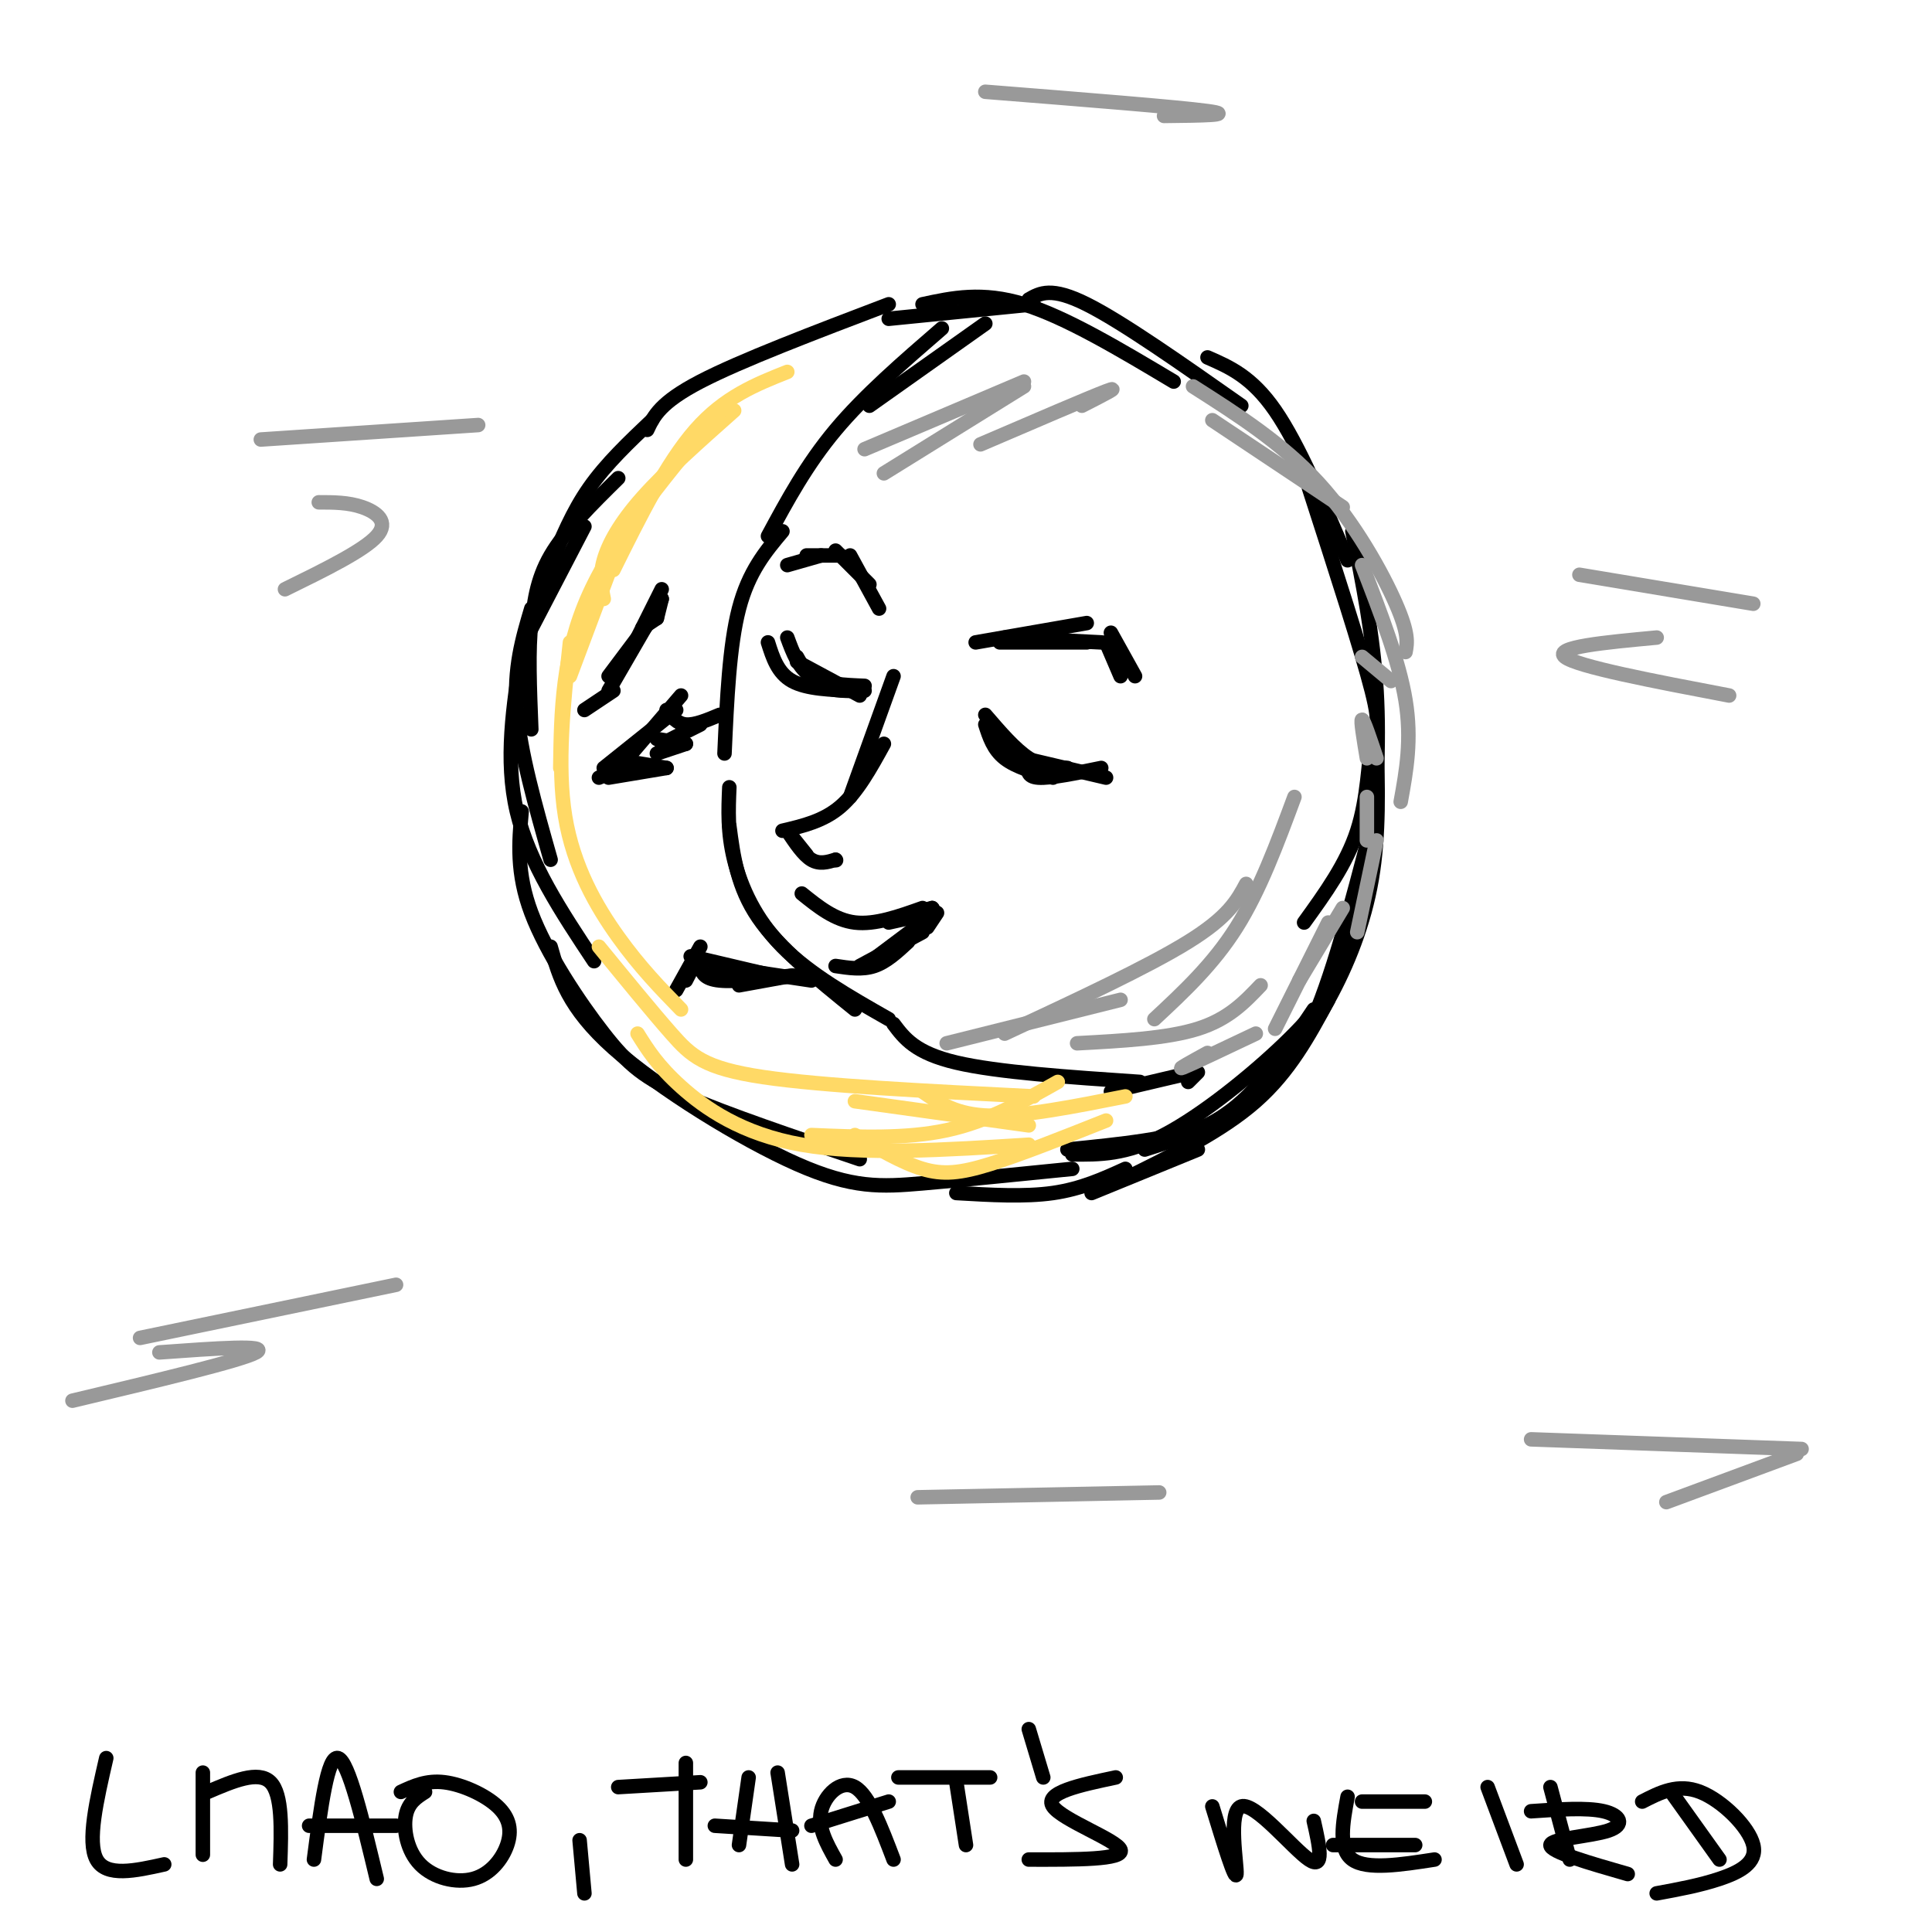 <svg viewBox='0 0 400 400' version='1.1' xmlns='http://www.w3.org/2000/svg' xmlns:xlink='http://www.w3.org/1999/xlink'><g fill='none' stroke='rgb(0,0,0)' stroke-width='3' stroke-linecap='round' stroke-linejoin='round'><path d='M108,134c0.000,0.000 13.000,-25.000 13,-25'/><path d='M114,117c2.250,-5.500 4.500,-11.000 8,-16c3.500,-5.000 8.250,-9.500 13,-14'/><path d='M134,89c1.333,-2.833 2.667,-5.667 11,-10c8.333,-4.333 23.667,-10.167 39,-16'/><path d='M128,99c-5.500,5.417 -11.000,10.833 -14,16c-3.000,5.167 -3.500,10.083 -4,15'/><path d='M114,119c-1.667,2.333 -3.333,4.667 -4,10c-0.667,5.333 -0.333,13.667 0,22'/><path d='M110,126c-1.833,6.167 -3.667,12.333 -3,21c0.667,8.667 3.833,19.833 7,31'/><path d='M108,135c-1.750,11.167 -3.500,22.333 -1,33c2.500,10.667 9.250,20.833 16,31'/><path d='M108,168c-0.560,6.357 -1.119,12.714 2,21c3.119,8.286 9.917,18.500 15,25c5.083,6.500 8.452,9.286 17,13c8.548,3.714 22.274,8.357 36,13'/><path d='M114,196c1.786,6.298 3.571,12.595 13,21c9.429,8.405 26.500,18.917 38,24c11.500,5.083 17.429,4.738 26,4c8.571,-0.738 19.786,-1.869 31,-3'/><path d='M198,247c7.083,0.417 14.167,0.833 20,0c5.833,-0.833 10.417,-2.917 15,-5'/><path d='M229,244c0.000,0.000 0.100,0.100 0.1,0.1'/><path d='M184,66c0.000,0.000 30.000,-3.000 30,-3'/><path d='M191,63c6.167,-1.333 12.333,-2.667 21,0c8.667,2.667 19.833,9.333 31,16'/><path d='M204,67c0.000,0.000 -24.000,17.000 -24,17'/><path d='M195,68c-8.000,6.917 -16.000,13.833 -22,21c-6.000,7.167 -10.000,14.583 -14,22'/><path d='M162,110c-3.500,4.167 -7.000,8.333 -9,16c-2.000,7.667 -2.500,18.833 -3,30'/><path d='M151,171c0.833,6.333 1.667,12.667 6,19c4.333,6.333 12.167,12.667 20,19'/><path d='M151,163c-0.200,4.667 -0.400,9.333 1,15c1.400,5.667 4.400,12.333 10,18c5.600,5.667 13.800,10.333 22,15'/><path d='M185,212c2.250,3.000 4.500,6.000 13,8c8.500,2.000 23.250,3.000 38,4'/><path d='M230,226c0.000,0.000 17.000,-4.000 17,-4'/><path d='M248,222c0.000,0.000 -2.000,2.000 -2,2'/><path d='M213,62c2.333,-1.333 4.667,-2.667 12,1c7.333,3.667 19.667,12.333 32,21'/><path d='M250,74c4.583,2.000 9.167,4.000 14,11c4.833,7.000 9.917,19.000 15,31'/><path d='M280,110c2.167,10.833 4.333,21.667 5,33c0.667,11.333 -0.167,23.167 -1,35'/><path d='M285,153c0.289,9.889 0.578,19.778 -1,29c-1.578,9.222 -5.022,17.778 -9,25c-3.978,7.222 -8.489,13.111 -13,19'/><path d='M275,207c-4.000,7.417 -8.000,14.833 -15,21c-7.000,6.167 -17.000,11.083 -27,16'/><path d='M248,238c0.000,0.000 -22.000,9.000 -22,9'/><path d='M125,159c0.000,0.000 15.000,-12.000 15,-12'/><path d='M141,144c0.000,0.000 -12.000,14.000 -12,14'/><path d='M124,161c0.000,0.000 7.000,-3.000 7,-3'/><path d='M138,147c1.083,1.417 2.167,2.833 4,3c1.833,0.167 4.417,-0.917 7,-2'/><path d='M145,150c0.000,0.000 -8.000,4.000 -8,4'/><path d='M136,153c0.000,0.000 6.000,1.000 6,1'/><path d='M142,154c0.000,0.000 -6.000,2.000 -6,2'/><path d='M132,158c0.000,0.000 6.000,1.000 6,1'/><path d='M138,159c0.000,0.000 -12.000,2.000 -12,2'/><path d='M205,150c1.667,2.667 3.333,5.333 6,7c2.667,1.667 6.333,2.333 10,3'/><path d='M228,159c-5.250,1.083 -10.500,2.167 -13,2c-2.500,-0.167 -2.250,-1.583 -2,-3'/><path d='M204,150c0.833,2.583 1.667,5.167 4,7c2.333,1.833 6.167,2.917 10,4'/><path d='M229,161c0.000,0.000 -17.000,-4.000 -17,-4'/><path d='M204,148c3.083,3.583 6.167,7.167 9,9c2.833,1.833 5.417,1.917 8,2'/><path d='M163,132c1.167,3.167 2.333,6.333 5,8c2.667,1.667 6.833,1.833 11,2'/><path d='M179,143c-3.333,0.083 -6.667,0.167 -9,-1c-2.333,-1.167 -3.667,-3.583 -5,-6'/><path d='M159,133c1.000,3.167 2.000,6.333 5,8c3.000,1.667 8.000,1.833 13,2'/><path d='M178,144c0.000,0.000 -13.000,-7.000 -13,-7'/><path d='M185,140c0.000,0.000 -9.000,25.000 -9,25'/><path d='M183,154c-2.750,5.000 -5.500,10.000 -9,13c-3.500,3.000 -7.750,4.000 -12,5'/><path d='M163,172c0.000,0.000 4.000,5.000 4,5'/><path d='M163,172c1.667,2.500 3.333,5.000 5,6c1.667,1.000 3.333,0.500 5,0'/><path d='M173,178c0.000,0.000 0.100,0.100 0.1,0.1'/><path d='M166,185c3.417,2.750 6.833,5.500 11,6c4.167,0.500 9.083,-1.250 14,-3'/><path d='M193,189c0.000,0.000 -9.000,2.000 -9,2'/><path d='M193,188c0.000,0.000 0.100,0.100 0.1,0.1'/><path d='M193,188c0.000,0.000 -4.000,1.000 -4,1'/><path d='M173,200c2.750,0.417 5.500,0.833 8,0c2.500,-0.833 4.750,-2.917 7,-5'/><path d='M191,191c0.000,0.000 -12.000,9.000 -12,9'/><path d='M178,200c0.000,0.000 13.000,-7.000 13,-7'/><path d='M194,189c0.000,0.000 -2.000,3.000 -2,3'/><path d='M145,200c0.333,1.333 0.667,2.667 4,3c3.333,0.333 9.667,-0.333 16,-1'/><path d='M164,202c0.000,0.000 -11.000,2.000 -11,2'/><path d='M143,198c0.000,0.000 17.000,4.000 17,4'/><path d='M164,202c0.000,0.000 -10.000,1.000 -10,1'/><path d='M148,200c0.000,0.000 20.000,3.000 20,3'/><path d='M145,196c0.000,0.000 -5.000,9.000 -5,9'/><path d='M142,202c1.000,-1.583 2.000,-3.167 2,-3c0.000,0.167 -1.000,2.083 -2,4'/><path d='M126,140c0.000,0.000 9.000,-12.000 9,-12'/><path d='M137,122c0.000,0.000 -6.000,12.000 -6,12'/><path d='M133,130c0.000,0.000 3.000,-2.000 3,-2'/><path d='M137,124c0.000,0.000 -1.000,4.000 -1,4'/><path d='M137,124c0.000,0.000 -11.000,19.000 -11,19'/><path d='M127,143c0.000,0.000 -6.000,4.000 -6,4'/><path d='M207,133c0.000,0.000 18.000,0.000 18,0'/><path d='M202,133c0.000,0.000 23.000,-4.000 23,-4'/><path d='M208,132c0.000,0.000 20.000,1.000 20,1'/><path d='M230,131c0.000,0.000 5.000,9.000 5,9'/><path d='M229,133c0.000,0.000 3.000,7.000 3,7'/><path d='M182,126c0.000,0.000 -6.000,-11.000 -6,-11'/><path d='M180,121c0.000,0.000 -7.000,-7.000 -7,-7'/><path d='M174,115c0.000,0.000 -7.000,0.000 -7,0'/><path d='M170,115c0.000,0.000 -7.000,2.000 -7,2'/><path d='M271,101c5.470,16.929 10.940,33.857 13,42c2.060,8.143 0.708,7.500 0,11c-0.708,3.500 -0.774,11.143 -3,18c-2.226,6.857 -6.613,12.929 -11,19'/><path d='M284,171c-4.178,16.089 -8.356,32.178 -13,42c-4.644,9.822 -9.756,13.378 -14,16c-4.244,2.622 -7.622,4.311 -11,6'/><path d='M265,221c-3.833,4.583 -7.667,9.167 -15,12c-7.333,2.833 -18.167,3.917 -29,5'/><path d='M280,187c-0.119,4.226 -0.238,8.452 -2,13c-1.762,4.548 -5.167,9.417 -12,16c-6.833,6.583 -17.095,14.881 -25,19c-7.905,4.119 -13.452,4.060 -19,4'/><path d='M272,209c-5.083,7.583 -10.167,15.167 -16,20c-5.833,4.833 -12.417,6.917 -19,9'/><path d='M22,364c-2.000,8.667 -4.000,17.333 -2,21c2.000,3.667 8.000,2.333 14,1'/><path d='M42,367c0.000,0.000 0.000,17.000 0,17'/><path d='M43,371c5.250,-2.250 10.500,-4.500 13,-2c2.500,2.500 2.250,9.750 2,17'/><path d='M65,385c1.417,-10.833 2.833,-21.667 5,-21c2.167,0.667 5.083,12.833 8,25'/><path d='M64,378c0.000,0.000 18.000,0.000 18,0'/><path d='M88,371c-1.753,1.114 -3.505,2.229 -4,5c-0.495,2.771 0.268,7.199 3,10c2.732,2.801 7.434,3.974 11,3c3.566,-0.974 5.997,-4.096 7,-7c1.003,-2.904 0.578,-5.589 -2,-8c-2.578,-2.411 -7.308,-4.546 -11,-5c-3.692,-0.454 -6.346,0.773 -9,2'/><path d='M120,381c0.000,0.000 1.000,11.000 1,11'/><path d='M142,365c0.000,0.000 0.000,20.000 0,20'/><path d='M128,370c0.000,0.000 17.000,-1.000 17,-1'/><path d='M155,368c0.000,0.000 -2.000,14.000 -2,14'/><path d='M161,367c0.000,0.000 3.000,19.000 3,19'/><path d='M148,378c0.000,0.000 16.000,1.000 16,1'/><path d='M173,385c-1.867,-3.333 -3.733,-6.667 -3,-10c0.733,-3.333 4.067,-6.667 7,-5c2.933,1.667 5.467,8.333 8,15'/><path d='M168,378c0.000,0.000 16.000,-5.000 16,-5'/><path d='M198,369c0.000,0.000 2.000,13.000 2,13'/><path d='M186,368c0.000,0.000 19.000,0.000 19,0'/><path d='M213,358c0.000,0.000 3.000,10.000 3,10'/><path d='M231,368c-7.467,1.578 -14.933,3.156 -13,6c1.933,2.844 13.267,6.956 14,9c0.733,2.044 -9.133,2.022 -19,2'/><path d='M251,374c2.411,7.875 4.821,15.750 5,14c0.179,-1.750 -1.875,-13.125 1,-14c2.875,-0.875 10.679,8.750 14,11c3.321,2.250 2.161,-2.875 1,-8'/><path d='M282,373c0.000,0.000 13.000,0.000 13,0'/><path d='M279,372c-1.000,5.417 -2.000,10.833 1,13c3.000,2.167 10.000,1.083 17,0'/><path d='M276,382c0.000,0.000 17.000,0.000 17,0'/><path d='M308,370c0.000,0.000 6.000,16.000 6,16'/><path d='M321,370c0.000,0.000 4.000,15.000 4,15'/><path d='M317,375c5.774,-0.399 11.548,-0.798 15,0c3.452,0.798 4.583,2.792 1,4c-3.583,1.208 -11.881,1.631 -12,3c-0.119,1.369 7.940,3.685 16,6'/><path d='M346,371c0.000,0.000 10.000,14.000 10,14'/><path d='M340,373c3.696,-1.899 7.393,-3.798 12,-2c4.607,1.798 10.125,7.292 11,11c0.875,3.708 -2.893,5.631 -7,7c-4.107,1.369 -8.554,2.185 -13,3'/></g>
<g fill='none' stroke='rgb(255,217,102)' stroke-width='3' stroke-linecap='round' stroke-linejoin='round'><path d='M125,124c-0.467,-2.333 -0.933,-4.667 0,-8c0.933,-3.333 3.267,-7.667 8,-13c4.733,-5.333 11.867,-11.667 19,-18'/><path d='M163,77c-6.500,2.583 -13.000,5.167 -19,12c-6.000,6.833 -11.500,17.917 -17,29'/><path d='M118,140c0.000,0.000 12.000,-32.000 12,-32'/><path d='M150,84c-11.167,13.250 -22.333,26.500 -28,39c-5.667,12.500 -5.833,24.250 -6,36'/><path d='M118,133c-1.356,12.756 -2.711,25.511 -1,36c1.711,10.489 6.489,18.711 11,25c4.511,6.289 8.756,10.644 13,15'/><path d='M124,196c5.467,6.689 10.933,13.378 15,18c4.067,4.622 6.733,7.178 19,9c12.267,1.822 34.133,2.911 56,4'/><path d='M219,224c-7.250,4.083 -14.500,8.167 -23,10c-8.500,1.833 -18.250,1.417 -28,1'/><path d='M132,214c2.067,3.311 4.133,6.622 9,11c4.867,4.378 12.533,9.822 25,12c12.467,2.178 29.733,1.089 47,0'/><path d='M229,232c-8.889,3.533 -17.778,7.067 -24,9c-6.222,1.933 -9.778,2.267 -14,1c-4.222,-1.267 -9.111,-4.133 -14,-7'/><path d='M177,228c0.000,0.000 36.000,5.000 36,5'/><path d='M233,227c-10.500,2.083 -21.000,4.167 -28,4c-7.000,-0.167 -10.500,-2.583 -14,-5'/></g>
<g fill='none' stroke='rgb(153,153,153)' stroke-width='3' stroke-linecap='round' stroke-linejoin='round'><path d='M208,214c14.833,-6.917 29.667,-13.833 38,-19c8.333,-5.167 10.167,-8.583 12,-12'/><path d='M268,165c-3.583,9.667 -7.167,19.333 -12,27c-4.833,7.667 -10.917,13.333 -17,19'/><path d='M223,216c9.333,-0.500 18.667,-1.000 25,-3c6.333,-2.000 9.667,-5.500 13,-9'/><path d='M275,191c0.000,0.000 -11.000,22.000 -11,22'/><path d='M179,93c0.000,0.000 33.000,-14.000 33,-14'/><path d='M212,80c0.000,0.000 -29.000,18.000 -29,18'/><path d='M203,92c11.250,-4.833 22.500,-9.667 26,-11c3.500,-1.333 -0.750,0.833 -5,3'/><path d='M99,88c0.000,0.000 -45.000,3.000 -45,3'/><path d='M66,104c3.044,0.000 6.089,0.000 9,1c2.911,1.000 5.689,3.000 3,6c-2.689,3.000 -10.844,7.000 -19,11'/><path d='M327,119c0.000,0.000 36.000,6.000 36,6'/><path d='M343,132c-10.750,1.000 -21.500,2.000 -19,4c2.500,2.000 18.250,5.000 34,8'/><path d='M82,266c0.000,0.000 -53.000,11.000 -53,11'/><path d='M33,280c11.500,-0.833 23.000,-1.667 20,0c-3.000,1.667 -20.500,5.833 -38,10'/><path d='M317,298c0.000,0.000 56.000,2.000 56,2'/><path d='M372,301c0.000,0.000 -27.000,10.000 -27,10'/><path d='M190,310c0.000,0.000 50.000,-1.000 50,-1'/><path d='M204,19c19.917,1.583 39.833,3.167 46,4c6.167,0.833 -1.417,0.917 -9,1'/><path d='M232,207c0.000,0.000 -36.000,9.000 -36,9'/><path d='M250,218c-3.333,1.833 -6.667,3.667 -5,3c1.667,-0.667 8.333,-3.833 15,-7'/><path d='M269,203c0.000,0.000 9.000,-15.000 9,-15'/><path d='M283,165c0.000,0.000 0.000,9.000 0,9'/><path d='M283,157c-0.667,-4.000 -1.333,-8.000 -1,-8c0.333,0.000 1.667,4.000 3,8'/><path d='M282,136c0.000,0.000 6.000,5.000 6,5'/><path d='M251,87c0.000,0.000 27.000,18.000 27,18'/><path d='M247,80c9.244,5.889 18.489,11.778 26,20c7.511,8.222 13.289,18.778 16,25c2.711,6.222 2.356,8.111 2,10'/><path d='M282,117c3.833,9.917 7.667,19.833 9,28c1.333,8.167 0.167,14.583 -1,21'/><path d='M285,174c0.000,0.000 -4.000,19.000 -4,19'/></g>
</svg>